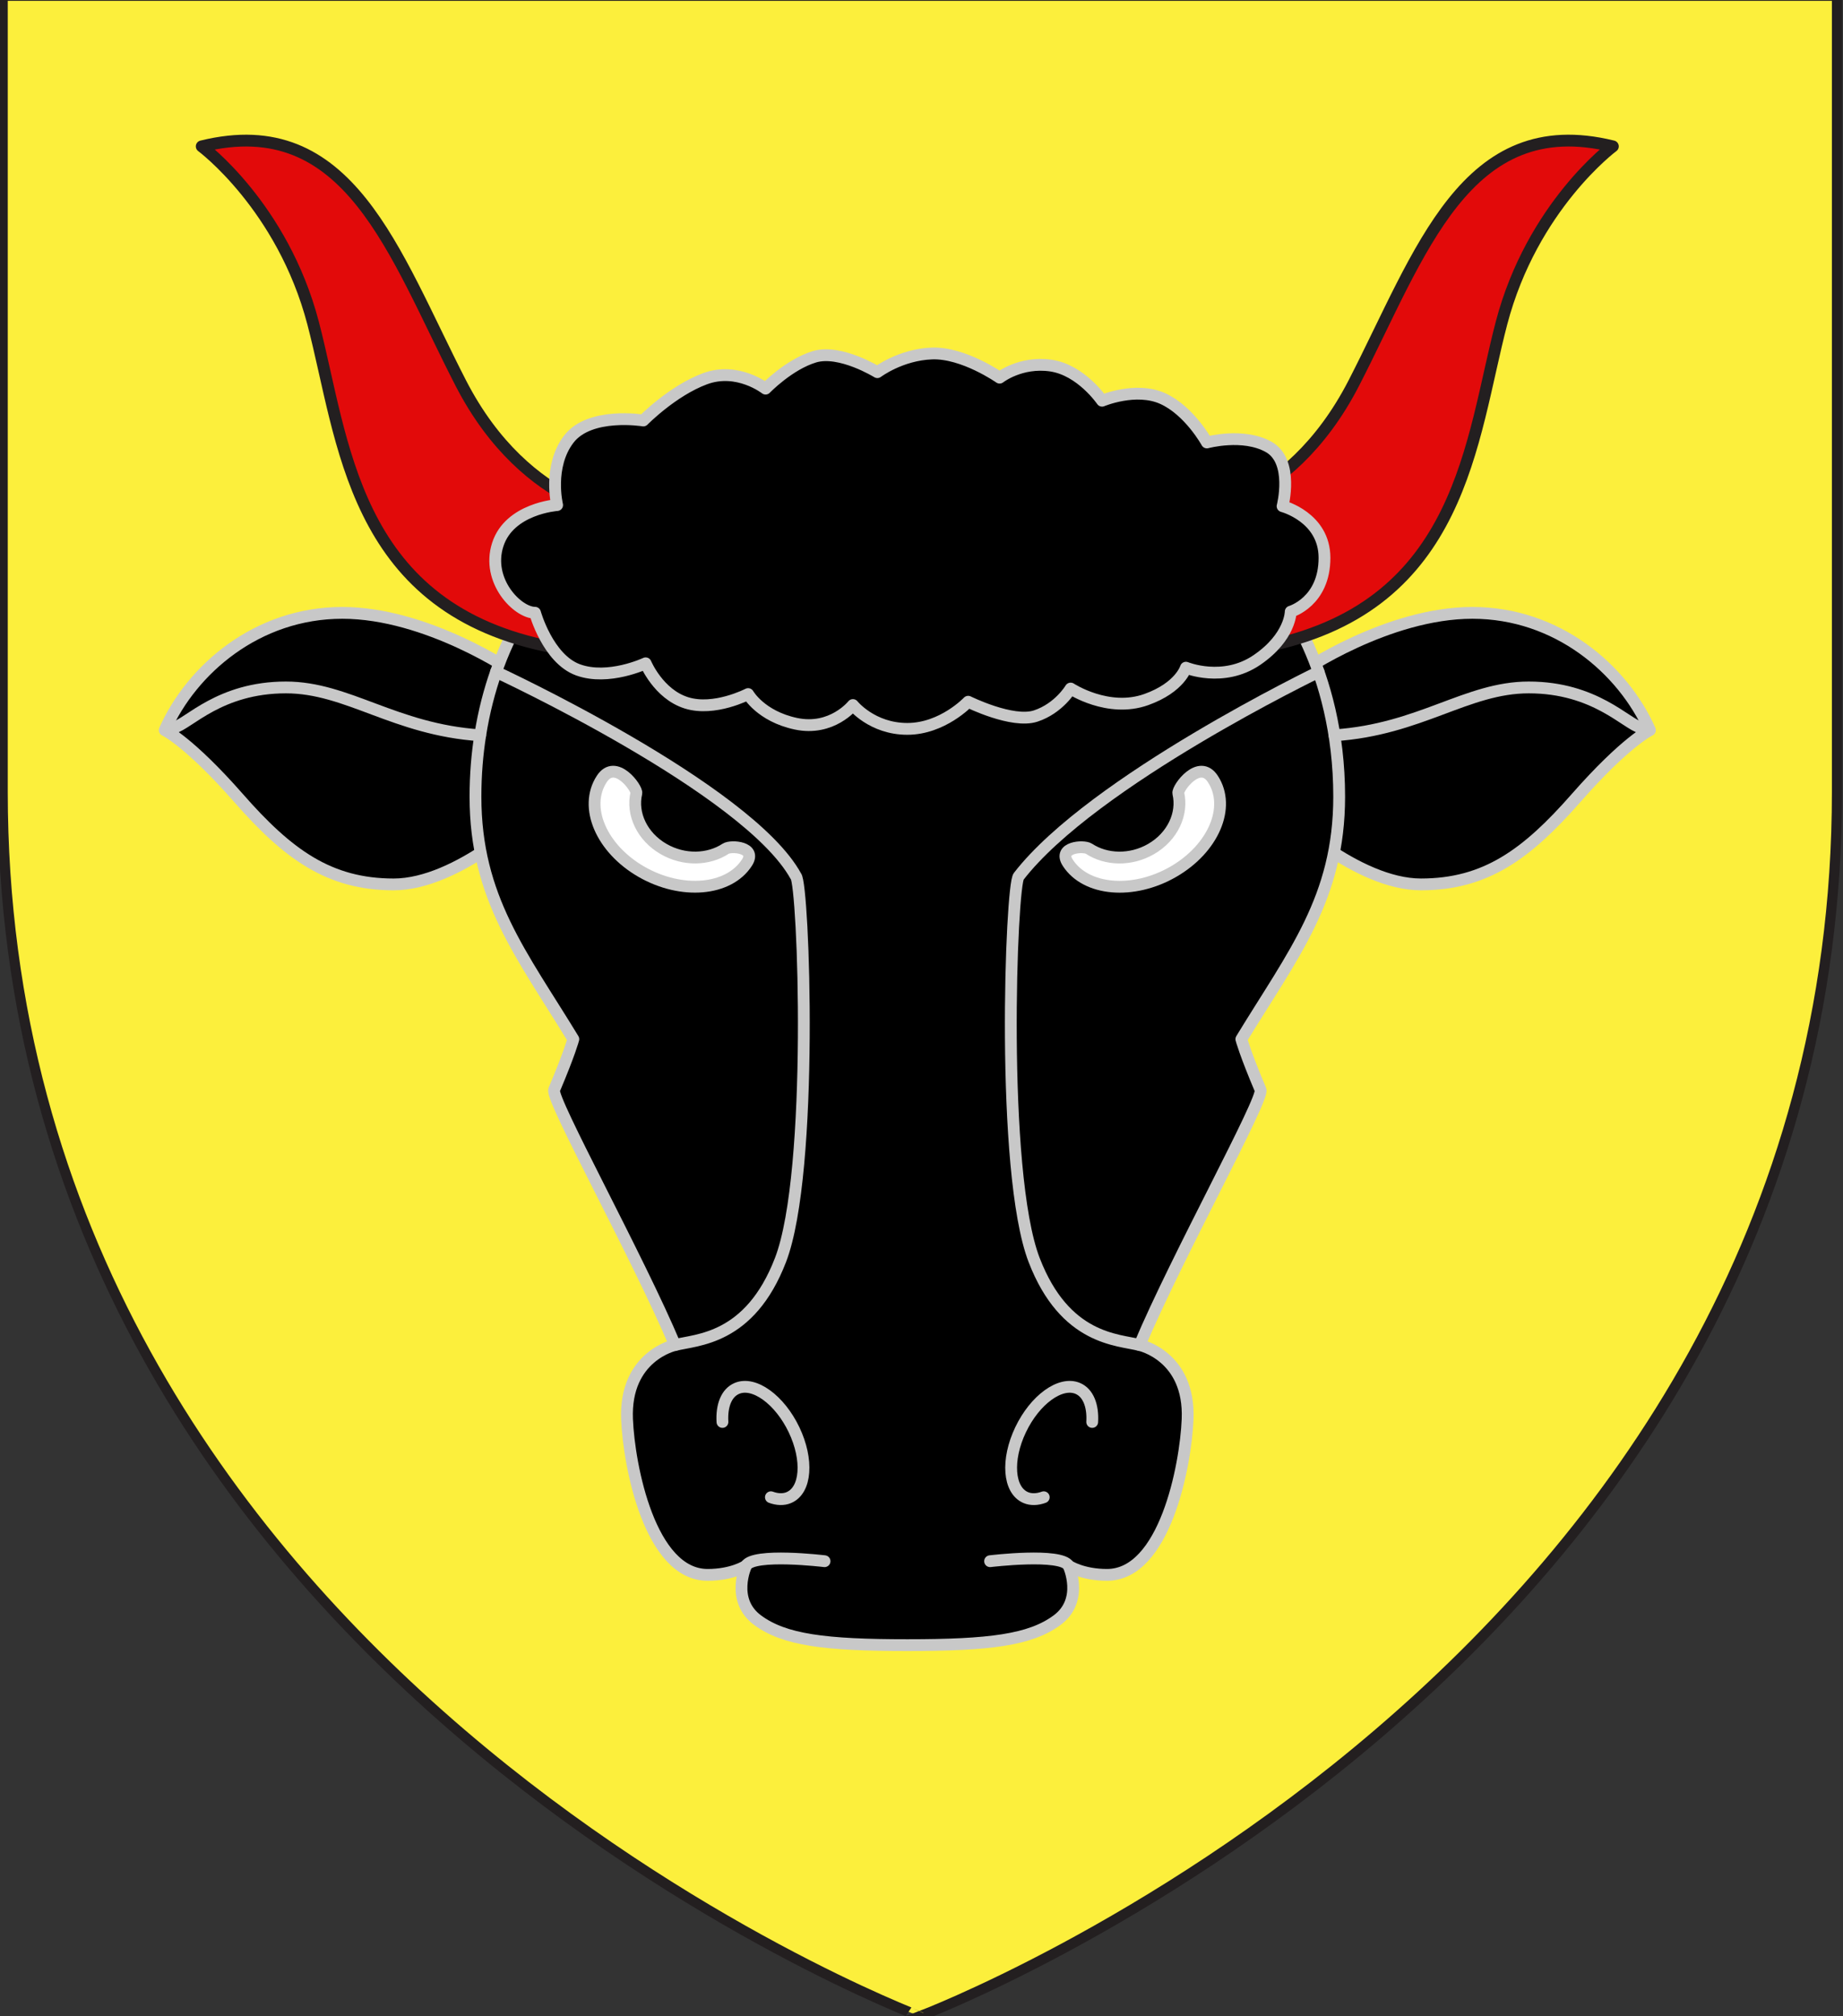 <?xml version="1.0" encoding="utf-8"?>
<!-- Generator: Adobe Illustrator 15.1.0, SVG Export Plug-In . SVG Version: 6.00 Build 0)  -->
<!DOCTYPE svg PUBLIC "-//W3C//DTD SVG 1.1//EN" "http://www.w3.org/Graphics/SVG/1.1/DTD/svg11.dtd">
<svg version="1.1" id="svg2" xmlns:svg="http://www.w3.org/2000/svg"
	 xmlns="http://www.w3.org/2000/svg" xmlns:xlink="http://www.w3.org/1999/xlink" x="0px" y="0px" width="181.417px"
	 height="198.425px" viewBox="-4.327 0.349 181.417 198.425" enable-background="new -4.327 0.349 181.417 198.425"
	 xml:space="preserve">
<rect x="-4.327" y="0.349" width="181.417" height="198.425" fill="#333333" stroke="none"/>
<path id="path1411" fill="#FCEF3C" stroke="#231F20" d="M-4.063,78.265V-0.067h180.561c0,0,0-8.148,0,78.332
	c0,86.48-90.283,120.51-90.283,120.51S-4.063,164.745-4.063,78.265z"/>
<path id="path2872" stroke="#C8C8C8" stroke-width="1.162" stroke-linecap="round" stroke-linejoin="round" d="M29.365,60.662
	c-8.374,0-14.814,5.552-17.479,11.54c0,0,2.392,1.128,7.268,6.681c4.873,5.553,8.921,8.503,15.271,8.503
	c6.347,0,13.614-7.027,13.614-7.027L46.2,66.473C46.2,66.475,37.737,60.662,29.365,60.662z M140.606,60.662
	c-8.371,0-16.834,5.812-16.834,5.812l-1.84,13.884c0,0,7.268,7.027,13.614,7.027c6.349,0,10.396-2.95,15.271-8.503
	c4.876-5.552,7.268-6.681,7.268-6.681C155.419,66.214,148.979,60.662,140.606,60.662z"/>
<path id="path2874" stroke="#C8C8C8" stroke-width="1.162" stroke-linecap="round" stroke-linejoin="round" d="M119.754,107.601
	c-1.536-3.626-1.887-4.987-1.887-4.987c5.097-8.371,9.629-13.892,9.629-23.867c0-12.825-6.043-19.95-6.043-19.95l-36.466-2.704
	l-36.467,2.704c0,0-2.093,2.469-3.815,7.113c-0.068,0.183-0.136,0.371-0.202,0.561c-0.627,1.787-1.19,3.872-1.562,6.241
	c-0.29,1.843-0.465,3.856-0.465,6.034c0,9.975,4.533,15.496,9.632,23.867c0,0-0.35,1.361-1.889,4.987
	c-0.375,0.892,8.309,16.566,11.897,25.114c0,0-4.975,1.062-4.721,7.304c0.191,4.63,2.268,15.317,7.932,15.317
	c2.455,0,3.777-0.891,3.777-0.891s-1.544,3.357,1.133,5.342c2.644,1.958,6.649,2.463,14.75,2.463c8.101,0,12.106-0.505,14.75-2.463
	c2.677-1.984,1.132-5.342,1.132-5.342s1.322,0.891,3.775,0.891c5.665,0,7.743-10.688,7.931-15.317
	c0.256-6.241-4.72-7.304-4.72-7.304C111.443,124.165,120.131,108.492,119.754,107.601L119.754,107.601z"/>
<desc  id="desc4">Flag of Canton of Valais (Wallis)</desc>
<path id="path2870" fill="#E20A0A" stroke="#231F20" stroke-width="1.162" stroke-linecap="round" stroke-linejoin="round" d="
	M59.668,61.065l-1.646-9.722c0,0-10.415-0.512-16.997-13.306c-6.58-12.794-10.966-26.867-25.496-23.284
	c0,0,7.951,5.884,10.966,17.399s3.839,27.634,22.753,31.728C68.167,67.973,59.668,61.065,59.668,61.065L59.668,61.065z
	 M128.944,38.037c-6.579,12.794-16.995,13.306-16.995,13.306l-1.646,9.722c0,0-8.498,6.909,10.415,2.815
	c18.916-4.094,19.74-20.214,22.754-31.729c3.017-11.515,10.965-17.399,10.965-17.399C139.911,11.169,135.524,25.243,128.944,38.037z
	"/>
<path id="path2876" fill="none" stroke="#C8C8C8" stroke-width="1.162" stroke-linecap="round" stroke-linejoin="round" d="
	M44.501,66.471c0,0,24.797,11.494,29.515,20.113c0.755,0.713,1.827,29.077-1.513,37.761c-3.039,7.899-8.293,7.823-10.386,8.372"/>
<path id="path2878" fill="none" stroke="#C8C8C8" stroke-width="1.162" stroke-linecap="round" stroke-linejoin="round" d="
	M125.471,66.471c0,0-22.235,10.713-29.514,20.113c-0.755,0.713-1.829,29.077,1.511,37.761c3.04,7.899,8.295,7.823,10.387,8.372"/>
<path id="path2880" fill="none" stroke="#C8C8C8" stroke-width="1.162" stroke-linecap="round" stroke-linejoin="round" d="
	M66.787,140.286c-0.095-1.596,0.391-2.865,1.42-3.301c1.692-0.721,4.21,1.101,5.628,4.068c1.416,2.966,1.192,5.953-0.503,6.671
	c-0.53,0.227-1.141,0.2-1.775-0.03"/>
<path id="path2882" fill="none" stroke="#C8C8C8" stroke-width="1.162" stroke-linecap="round" stroke-linejoin="round" d="
	M103.185,140.286c0.093-1.596-0.394-2.865-1.42-3.301c-1.695-0.721-4.213,1.101-5.629,4.068c-1.416,2.966-1.191,5.953,0.501,6.671
	c0.532,0.227,1.142,0.2,1.777-0.03"/>
<path id="path2884" stroke="#C8C8C8" stroke-width="1.162" stroke-linecap="round" stroke-linejoin="round" d="M48.339,60.651
	c0,0,1.259,4.541,4.242,5.623c2.982,1.081,6.647-0.648,6.647-0.648s1.259,3.027,4.012,3.891c2.75,0.865,6.075-0.864,6.075-0.864
	s1.233,2.181,4.699,2.919c3.551,0.756,5.615-1.839,5.615-1.839s1.882,2.346,5.354,2.346c3.471,0,5.993-2.671,5.993-2.671
	s4.357,2.162,6.648,1.406c2.293-0.757,3.439-2.703,3.439-2.703s3.687,2.428,7.45,1.082c3.324-1.189,3.897-3.136,3.897-3.136
	s3.667,1.514,6.992-0.758c3.323-2.27,3.323-4.756,3.323-4.756s3.325-0.961,3.325-5.297c0-4.001-4.125-5.081-4.125-5.081
	s1.145-4.432-1.375-5.838c-2.524-1.405-6.075-0.434-6.075-0.434s-1.72-3.135-4.356-4.324c-2.638-1.189-5.963,0.216-5.963,0.216
	s-2.063-3.027-5.042-3.459c-2.979-0.433-5.043,1.189-5.043,1.189s-3.551-2.487-6.648-2.379c-3.094,0.107-5.386,1.839-5.386,1.839
	s-3.669-2.271-6.19-1.515c-2.521,0.758-4.814,3.136-4.814,3.136s-2.752-2.163-5.961-0.974c-3.209,1.189-6.075,4.108-6.075,4.108
	s-5.272-0.865-7.336,1.838c-2.063,2.704-1.147,6.487-1.147,6.487s-4.698,0.324-5.845,3.893
	C43.525,57.516,46.619,60.651,48.339,60.651L48.339,60.651z"/>
<path id="path2886" fill="none" stroke="#C8C8C8" stroke-width="1.162" stroke-linecap="round" stroke-linejoin="round" d="
	M76.839,153.989c0,0-7.021-0.845-7.735,0.457"/>
<path id="path2888" fill="none" stroke="#C8C8C8" stroke-width="1.162" stroke-linecap="round" stroke-linejoin="round" d="
	M93.133,153.989c0,0,7.018-0.845,7.735,0.457"/>
<path id="path2898" fill="#FFFFFF" stroke="#C8C8C8" stroke-width="1.162" stroke-linecap="round" stroke-linejoin="round" d="
	M67.102,83.875c-1.685,1.107-4.093,1.187-6.101,0.031c-2.135-1.229-3.161-3.479-2.69-5.497c0.109-0.472-2.062-3.47-3.409-1.39
	c-1.79,2.763-0.039,6.846,3.905,9.119c3.947,2.273,8.599,1.876,10.387-0.889C70.195,83.706,67.627,83.528,67.102,83.875
	L67.102,83.875z M115.07,77.021c-1.344-2.081-3.52,0.918-3.409,1.39c0.47,2.016-0.554,4.267-2.689,5.497
	c-2.007,1.156-4.42,1.076-6.102-0.031c-0.524-0.347-3.093-0.169-2.09,1.376c1.785,2.764,6.438,3.162,10.383,0.889
	C115.112,83.868,116.86,79.784,115.07,77.021L115.07,77.021z"/>
<path id="path2890" fill="none" stroke="#C8C8C8" stroke-width="1.162" stroke-linecap="round" stroke-linejoin="round" d="
	M12.761,71.967c1.479-0.367,4.515-3.966,11.056-3.966c6.089,0,10.67,4.141,19.123,4.711"/>
<path id="path2892" fill="none" stroke="#C8C8C8" stroke-width="1.162" stroke-linecap="round" stroke-linejoin="round" d="
	M157.21,71.967c-1.477-0.367-4.513-3.966-11.056-3.966c-6.088,0-10.67,4.141-19.122,4.711"/>
</svg>
